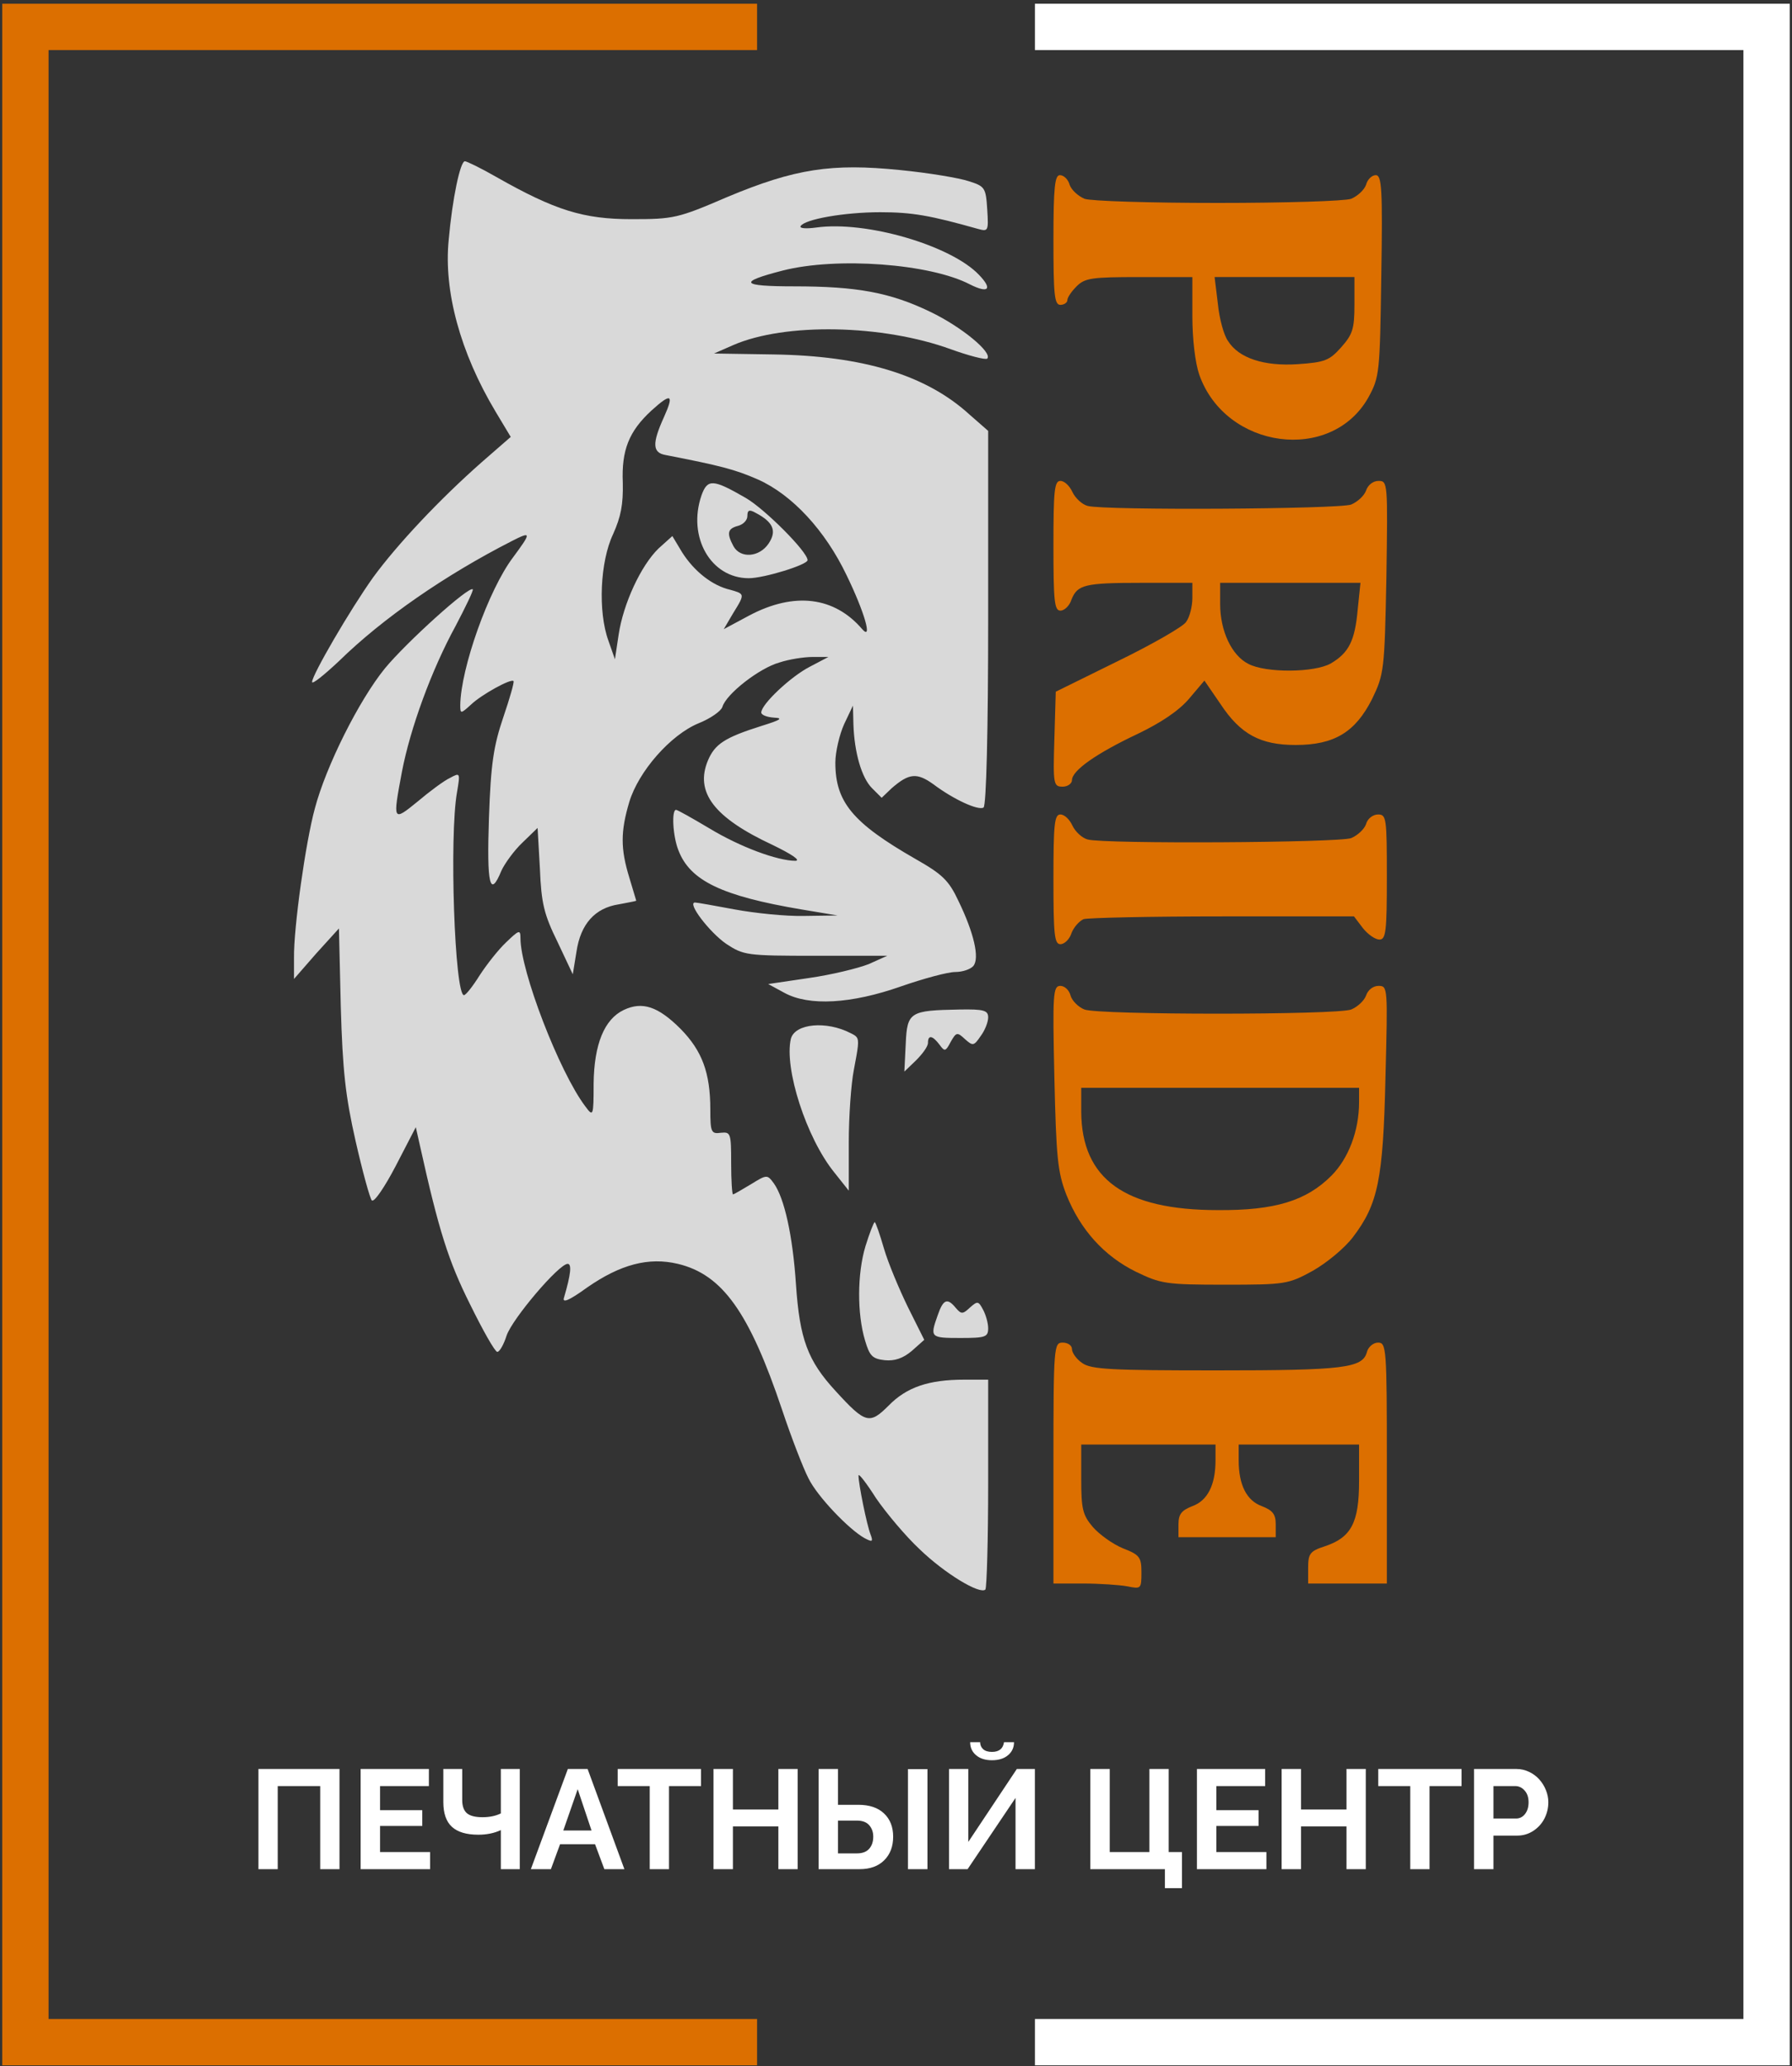 <?xml version="1.0" encoding="UTF-8"?> <svg xmlns="http://www.w3.org/2000/svg" width="282" height="325" viewBox="0 0 282 325" fill="none"><rect x="0" y="0" width="282" height="325" fill="#333333" stroke="none"/> <path fill-rule="evenodd" clip-rule="evenodd" d="M99.392 34.475C91.813 34.475 87.368 33.091 78.113 27.844C75.708 26.459 73.449 25.366 73.158 25.366C72.429 25.366 71.19 31.196 70.607 37.755C69.806 45.77 72.429 55.462 77.967 64.717L80.372 68.725L75.854 72.66C69.15 78.563 62.518 85.632 58.729 90.806C55.086 95.907 49.11 106.182 49.11 107.275C49.11 107.712 51.005 106.182 53.337 103.995C60.259 97.218 70.097 90.441 80.518 85.121C83.651 83.518 83.651 83.737 80.737 87.672C76.874 92.773 72.502 105.161 72.429 110.918C72.429 112.303 72.502 112.303 74.105 110.845C75.781 109.242 80.445 106.692 80.809 107.129C80.955 107.275 80.226 109.825 79.206 112.813C77.676 117.331 77.239 120.1 76.947 128.626C76.583 139.193 77.093 141.379 78.915 136.934C79.425 135.841 80.882 133.8 82.194 132.561L84.599 130.23L84.963 136.642C85.182 142.108 85.619 143.857 87.732 148.156L90.137 153.257L90.72 149.686C91.376 145.314 93.635 142.836 97.351 142.253C97.611 142.204 97.862 142.157 98.1 142.112L98.101 142.112L98.101 142.112L98.101 142.112L98.102 142.112C99.267 141.892 100.121 141.731 100.121 141.67C100.121 141.67 99.611 139.994 99.028 138.027C97.643 133.509 97.643 130.812 99.028 126.149C100.485 121.339 105.513 115.582 109.958 113.76C111.78 113.032 113.456 111.866 113.675 111.21C114.258 109.169 119.505 105.089 122.638 104.214C124.168 103.704 126.5 103.34 127.885 103.34H130.363L127.448 104.87C124.46 106.4 119.796 110.773 119.796 112.084C119.796 112.449 120.671 112.813 121.837 112.886C123.294 112.959 122.857 113.25 119.796 114.198C114.039 116.019 112.509 117.04 111.416 119.59C109.302 124.618 112.363 128.626 121.618 132.926C124.46 134.31 126.063 135.331 125.189 135.403C122.347 135.403 116.444 133.217 111.634 130.302C108.938 128.699 106.606 127.387 106.388 127.387C105.659 127.387 105.877 131.541 106.752 133.727C108.574 138.537 113.602 140.942 126.136 143.055L131.82 144.002L126.573 144.075C123.731 144.148 118.776 143.638 115.642 143.055C112.509 142.472 109.667 141.962 109.375 141.962C108.064 141.962 111.634 146.626 114.258 148.448C117.027 150.269 117.464 150.342 128.395 150.342H139.617L136.702 151.654C135.026 152.31 130.873 153.33 127.302 153.84L120.889 154.787L123.44 156.172C127.302 158.285 133.933 157.921 141.804 155.152C145.374 153.913 149.164 152.893 150.33 152.893C151.496 152.893 152.734 152.456 153.172 151.945C154.192 150.707 153.245 146.699 150.84 141.743C149.309 138.464 148.289 137.517 144.063 135.112C134.152 129.428 131.456 126.149 131.456 119.955C131.456 118.278 132.112 115.509 132.84 113.906L134.225 110.991L134.298 113.906C134.443 118.424 135.609 122.359 137.213 123.962L138.743 125.493L140.346 123.962C143.042 121.631 144.281 121.485 146.905 123.38C150.111 125.784 153.973 127.533 154.775 127.023C155.212 126.732 155.504 115.072 155.504 97.218V67.778L152.589 65.227C145.739 58.96 135.755 55.973 121.764 55.754L112.363 55.608L115.351 54.297C123.513 50.726 138.889 51.017 149.674 54.952C152.516 55.973 155.066 56.628 155.358 56.41C156.232 55.462 151.277 51.382 146.395 49.05C140.055 45.989 134.808 45.042 124.97 45.042C116.517 45.042 116.08 44.386 123.148 42.564C131.674 40.378 146.395 41.471 152.662 44.75C155.576 46.208 156.232 45.479 154.046 43.22C149.674 38.629 136.338 34.694 128.468 35.787C126.865 36.006 125.772 35.933 125.99 35.568C126.646 34.475 132.913 33.382 138.524 33.382C143.552 33.382 146.395 33.892 153.9 36.006C155.504 36.443 155.576 36.37 155.358 32.945C155.139 29.52 154.993 29.301 152.443 28.5C150.913 27.99 146.103 27.188 141.658 26.751C130.873 25.658 125.116 26.532 114.476 30.977C106.679 34.33 106.023 34.475 99.392 34.475ZM63.247 121.412C64.559 114.562 67.911 105.38 71.7 98.457C73.303 95.397 74.542 92.846 74.397 92.7C73.814 92.117 63.903 101.081 60.551 105.161C56.47 110.19 51.296 120.537 49.547 127.169C48.09 132.489 46.195 145.97 46.268 150.707V153.986L49.766 149.978L53.337 146.043L53.628 158.358C53.919 168.415 54.357 172.423 55.96 179.491C57.053 184.301 58.219 188.527 58.511 188.819C58.875 189.183 60.551 186.706 62.3 183.353L65.433 177.305L66.089 180.22C69.077 193.701 70.607 198.438 73.959 205.142C76 209.296 77.894 212.648 78.259 212.648C78.623 212.648 79.279 211.482 79.716 210.098C80.591 207.474 87.951 198.802 89.335 198.802C89.991 198.802 89.846 200.406 88.752 204.122C88.461 204.997 89.481 204.632 92.396 202.519C97.643 198.875 102.088 197.709 106.679 198.802C113.675 200.478 117.901 206.381 123.075 221.757C124.533 226.13 126.427 231.012 127.229 232.542C128.614 235.384 133.569 240.558 136.047 241.943C137.285 242.599 137.431 242.526 136.994 241.36C136.411 239.902 135.099 233.417 135.099 232.105C135.099 231.668 136.338 233.271 137.868 235.676C139.472 238.008 142.532 241.651 144.718 243.692C148.726 247.554 154.192 250.833 155.066 250.032C155.285 249.74 155.504 242.234 155.504 233.271V217.02H151.714C146.176 217.02 142.678 218.186 139.836 221.101C136.848 224.089 136.192 223.943 131.529 218.842C127.083 214.033 125.845 210.608 125.262 202.082C124.751 194.357 123.44 188.455 121.764 186.123C120.743 184.738 120.671 184.738 118.193 186.268C116.735 187.143 115.497 187.872 115.351 187.872C115.205 187.872 115.059 185.685 115.059 182.989C115.059 178.252 114.987 178.034 113.456 178.18C111.926 178.398 111.78 178.107 111.78 174.536C111.78 168.706 110.468 165.281 107.116 161.856C103.546 158.285 101.068 157.484 98.153 158.868C95.092 160.326 93.489 164.261 93.416 170.455C93.416 175.629 93.343 175.702 92.105 174.026C88.024 168.633 81.903 152.747 81.903 147.573C81.903 146.189 81.684 146.261 79.643 148.229C78.405 149.395 76.583 151.727 75.49 153.403C74.397 155.152 73.303 156.536 73.012 156.536C71.555 156.536 70.68 131.541 71.919 124.618C72.429 121.558 72.429 121.485 70.826 122.359C69.879 122.797 67.62 124.473 65.725 126.076C61.79 129.282 61.79 129.209 63.247 121.412ZM154.338 162.949C154.993 162.075 155.504 160.763 155.504 160.034C155.504 158.941 154.848 158.723 150.985 158.795C143.188 158.941 142.751 159.16 142.532 164.188L142.314 168.56L144.135 166.811C145.156 165.791 146.03 164.625 146.03 164.042C146.03 162.731 146.759 162.876 147.852 164.334C148.654 165.427 148.799 165.427 149.601 163.897C150.475 162.366 150.621 162.293 151.86 163.459C153.099 164.552 153.245 164.552 154.338 162.949ZM134.795 163.129C134.606 162.885 134.299 162.731 133.86 162.512C130.071 160.544 125.116 160.982 124.46 163.386C123.367 167.977 126.865 178.981 131.31 184.447L133.569 187.289V179.71C133.569 175.629 133.933 170.455 134.371 168.269C135.033 164.755 135.232 163.697 134.795 163.129ZM142.897 205.652C141.512 202.81 139.763 198.657 139.107 196.398C138.451 194.139 137.796 192.244 137.65 192.244C137.504 192.244 136.848 193.92 136.192 196.033C134.881 200.406 134.881 206.673 136.12 210.826C136.848 213.304 137.285 213.741 139.253 213.96C140.783 214.106 142.095 213.668 143.48 212.502L145.447 210.753L142.897 205.652ZM152.662 205.652C151.496 206.745 151.277 206.745 150.402 205.725C149.091 204.122 148.435 204.341 147.56 206.891C146.322 210.389 146.395 210.462 151.131 210.462C155.066 210.462 155.504 210.316 155.504 208.932C155.504 208.13 155.139 206.818 154.702 206.017C153.973 204.632 153.827 204.632 152.662 205.652ZM102.525 64.571C98.955 67.85 97.789 70.838 98.007 75.939C98.08 79.364 97.716 81.259 96.477 84.028C94.436 88.327 94.072 96.198 95.748 100.788L96.769 103.703L97.351 99.841C98.08 94.959 100.849 88.983 103.618 86.287L105.805 84.319L107.335 86.87C109.23 89.858 112.072 92.117 114.914 92.772C115.939 93.061 116.514 93.223 116.675 93.573C116.879 94.02 116.412 94.775 115.351 96.489L113.893 98.967L117.974 96.781C125.043 93.064 131.31 93.866 135.682 98.967C137.358 100.861 136.047 96.27 133.205 90.441C129.852 83.445 124.679 77.834 119.286 75.429C115.642 73.826 113.31 73.243 104.712 71.567C102.671 71.202 102.598 69.745 104.493 65.591C106.096 62.02 105.659 61.729 102.525 64.571ZM117.391 78.344C120.379 80.093 127.083 86.797 127.083 88.109C127.083 88.837 120.233 90.951 117.829 90.951C111.853 90.951 108.137 84.465 110.396 77.906C111.343 75.283 112.217 75.356 117.391 78.344ZM116.152 82.715C116.954 82.496 117.61 81.84 117.61 81.184C117.61 80.237 117.901 80.091 118.922 80.674C121.691 82.132 122.274 83.516 120.962 85.484C119.505 87.67 116.517 87.889 115.424 85.921C114.331 83.881 114.476 83.152 116.152 82.715Z" fill="#D9D9D9"></path> <path fill-rule="evenodd" clip-rule="evenodd" d="M170.659 31.267C169.639 30.83 168.619 29.883 168.327 29.081C168.109 28.207 167.38 27.551 166.797 27.551C165.995 27.551 165.777 29.373 165.777 37.753C165.777 46.352 165.922 47.955 166.87 47.955C167.453 47.955 167.963 47.591 167.963 47.226C167.963 46.789 168.619 45.842 169.42 45.04C170.732 43.728 171.825 43.583 179.258 43.583H187.638V49.704C187.638 53.348 188.076 57.064 188.731 58.959C192.885 70.691 209.5 72.877 215.33 62.529C217.079 59.323 217.152 58.74 217.37 43.364C217.589 29.664 217.443 27.551 216.496 27.551C215.913 27.551 215.184 28.207 214.965 29.081C214.674 29.883 213.654 30.83 212.634 31.267C211.686 31.632 202.213 31.923 191.646 31.923C181.08 31.923 171.606 31.632 170.659 31.267ZM171.169 79.582C170.295 79.363 169.202 78.343 168.764 77.395C168.327 76.448 167.526 75.647 166.87 75.647C165.922 75.647 165.777 77.177 165.777 85.849C165.777 94.52 165.922 96.051 166.87 96.051C167.526 96.051 168.327 95.249 168.619 94.302C169.566 91.97 170.659 91.678 179.695 91.678H187.638V94.083C187.638 95.395 187.201 97.144 186.618 97.873C186.108 98.601 181.298 101.37 175.906 103.994L166.141 108.803L165.922 116.236C165.704 123.378 165.777 123.742 167.234 123.742C168.036 123.742 168.692 123.232 168.692 122.722C168.692 121.192 172.554 118.495 179.039 115.435C182.683 113.686 185.525 111.791 187.128 109.897L189.533 107.055L192.084 110.771C195.217 115.508 198.351 117.184 203.889 117.184C210.01 117.184 213.289 115.143 215.913 109.969C217.807 106.034 217.88 105.451 218.172 90.804C218.39 75.938 218.39 75.647 216.933 75.647C216.059 75.647 215.257 76.302 214.965 77.177C214.674 77.978 213.654 78.926 212.634 79.363C210.739 80.092 173.793 80.31 171.169 79.582ZM171.169 132.05C170.295 131.831 169.202 130.811 168.764 129.864C168.327 128.916 167.526 128.115 166.87 128.115C165.922 128.115 165.777 129.645 165.777 138.317C165.777 146.989 165.922 148.519 166.87 148.519C167.526 148.519 168.327 147.717 168.619 146.77C168.983 145.823 169.857 144.875 170.513 144.584C171.169 144.365 181.007 144.147 192.375 144.147H213.071L214.455 145.968C215.257 146.989 216.423 147.79 217.079 147.79C218.099 147.79 218.245 146.478 218.245 137.952C218.245 128.698 218.172 128.115 216.86 128.115C216.059 128.115 215.184 128.77 214.965 129.645C214.674 130.447 213.654 131.394 212.634 131.831C210.739 132.56 173.793 132.778 171.169 132.05ZM170.659 158.794C169.712 158.43 168.692 157.409 168.473 156.608C168.254 155.733 167.526 155.077 166.87 155.077C165.704 155.077 165.631 156.316 165.922 169.433C166.214 182.113 166.432 184.372 167.817 187.943C170.003 193.408 173.72 197.562 178.748 200.04C182.683 201.934 183.412 202.08 192.739 202.08C202.286 202.08 202.723 202.007 206.585 199.894C208.771 198.655 211.613 196.323 212.925 194.574C216.86 189.4 217.662 185.538 218.026 169.433C218.39 155.296 218.39 155.077 216.933 155.077C216.059 155.077 215.257 155.733 214.965 156.608C214.674 157.409 213.654 158.357 212.634 158.794C210.302 159.668 172.991 159.668 170.659 158.794ZM170.295 214.395C169.42 213.812 168.692 212.792 168.692 212.209C168.692 211.626 168.036 211.189 167.234 211.189C165.849 211.189 165.777 211.699 165.777 230.136V249.083H170.44C172.991 249.083 176.124 249.301 177.363 249.52C179.549 249.957 179.622 249.957 179.622 247.334C179.622 244.929 179.331 244.565 176.707 243.544C175.104 242.889 172.991 241.358 171.971 240.192C170.368 238.298 170.149 237.35 170.149 232.614V227.221H180.715H191.282V229.699C191.282 233.561 190.043 236.039 187.638 236.913C185.962 237.569 185.452 238.152 185.452 239.755V241.795H193.104H200.755V239.755C200.755 238.152 200.245 237.569 198.569 236.913C196.164 236.039 194.926 233.561 194.926 229.699V227.221H204.399H213.872V232.978C213.872 239.536 212.634 241.868 208.407 243.253C206.148 243.982 205.856 244.419 205.856 246.605V249.083H212.051H218.245V230.136C218.245 212.064 218.172 211.189 216.86 211.189C216.131 211.189 215.33 211.845 215.111 212.647C214.455 215.197 211.54 215.561 191.428 215.561C174.959 215.561 171.679 215.416 170.295 214.395ZM191.646 47.735C191.865 50.067 192.594 52.763 193.25 53.638C194.926 56.334 198.934 57.646 204.253 57.282C208.48 56.99 209.209 56.699 211.03 54.658C212.852 52.618 213.144 51.743 213.144 47.954V43.581H202.14H191.136L191.646 47.735ZM196.456 104.43C193.832 103.118 192.011 99.256 192.011 95.029V91.677H203.014H214.091L213.654 95.904C213.216 100.786 212.269 102.681 209.427 104.357C206.877 105.814 199.225 105.887 196.456 104.43ZM170.149 174.897C170.222 185.463 176.999 190.346 191.646 190.346C200.61 190.418 205.565 188.888 209.5 184.953C212.196 182.257 213.872 177.884 213.872 173.366V171.107H192.011H170.149V174.897Z" fill="#DC6F00"></path> <path d="M119.138 4.231H4V321.226H119.138" stroke="#DC6F00" stroke-width="7.287"></path> <path d="M162.862 4.231H278V321.226H162.862" stroke="white" stroke-width="7.287"></path> <path d="M40.669 294.014V278.257H53.424V294.014H50.39V280.945H43.703V294.014H40.669ZM67.686 291.327V294.014H56.751V278.257H67.491V280.945H59.807V284.738H66.45V287.219H59.807V291.327H67.686ZM78.815 294.014V287.87C77.775 288.354 76.594 288.596 75.272 288.596C73.407 288.596 72.024 288.184 71.121 287.36C70.218 286.537 69.766 285.24 69.766 283.47V278.257H72.736V283.134C72.736 284.08 72.978 284.77 73.462 285.204C73.953 285.63 74.777 285.843 75.933 285.843C77.038 285.843 77.999 285.644 78.815 285.247V278.257H81.795V294.014H78.815ZM89.359 278.257H92.47L98.257 294.014H95.103L93.64 290.091H88.135L86.694 294.014H83.54L89.359 278.257ZM93.087 287.935L90.909 281.433L88.644 287.935H93.087ZM110.318 280.945H105.279V294.014H102.245V280.945H97.205V278.257H110.318V280.945ZM125.522 278.257V294.014H122.488V287.284H115.336V294.014H112.28V278.257H115.336V284.629H122.488V278.257H125.522ZM128.817 294.014V278.257H131.873V283.892H135.091C136.818 283.892 138.158 284.344 139.112 285.247C140.073 286.15 140.553 287.371 140.553 288.91C140.553 290.449 140.083 291.684 139.144 292.616C138.212 293.548 136.923 294.014 135.275 294.014H128.817ZM142.883 294.014V278.279H145.95V294.014H142.883ZM131.873 291.533H134.853C135.713 291.533 136.356 291.29 136.782 290.806C137.208 290.322 137.421 289.69 137.421 288.91C137.421 288.188 137.208 287.584 136.782 287.1C136.363 286.616 135.713 286.374 134.831 286.374H131.873V291.533ZM156.104 276.881C155.056 276.881 154.222 276.617 153.601 276.09C152.979 275.563 152.669 274.88 152.669 274.042H154.24C154.24 274.482 154.395 274.847 154.706 275.136C155.024 275.425 155.49 275.57 156.104 275.57C157.217 275.57 157.849 275.06 158 274.042H159.572C159.572 274.88 159.258 275.563 158.629 276.09C158.008 276.617 157.166 276.881 156.104 276.881ZM149.342 294.014V278.257H152.376V289.734L160.016 278.257H162.855V294.014H159.81V282.809L152.268 294.014H149.342ZM183.316 297.005V294.014H171.579V278.257H174.635V291.327H180.877V278.257H183.912V291.327H186.003V297.005H183.316ZM199.289 291.327V294.014H188.355V278.257H199.094V280.945H191.411V284.738H198.054V287.219H191.411V291.327H199.289ZM214.927 278.257V294.014H211.892V287.284H204.74V294.014H201.684V278.257H204.74V284.629H211.892V278.257H214.927ZM230.001 280.945H224.962V294.014H221.927V280.945H216.888V278.257H230.001V280.945ZM231.962 294.014V278.257H238.638C239.339 278.257 240.003 278.409 240.632 278.712C241.268 279.016 241.802 279.413 242.236 279.904C242.677 280.396 243.023 280.956 243.276 281.584C243.529 282.213 243.655 282.849 243.655 283.492C243.655 284.395 243.453 285.243 243.049 286.038C242.644 286.833 242.059 287.483 241.293 287.989C240.534 288.487 239.686 288.737 238.746 288.737H235.018V294.014H231.962ZM235.018 286.049H238.573C239.144 286.049 239.613 285.814 239.982 285.345C240.357 284.875 240.545 284.257 240.545 283.492C240.545 282.711 240.336 282.094 239.917 281.638C239.505 281.176 239.014 280.945 238.443 280.945H235.018V286.049Z" fill="white"></path> </svg> 
